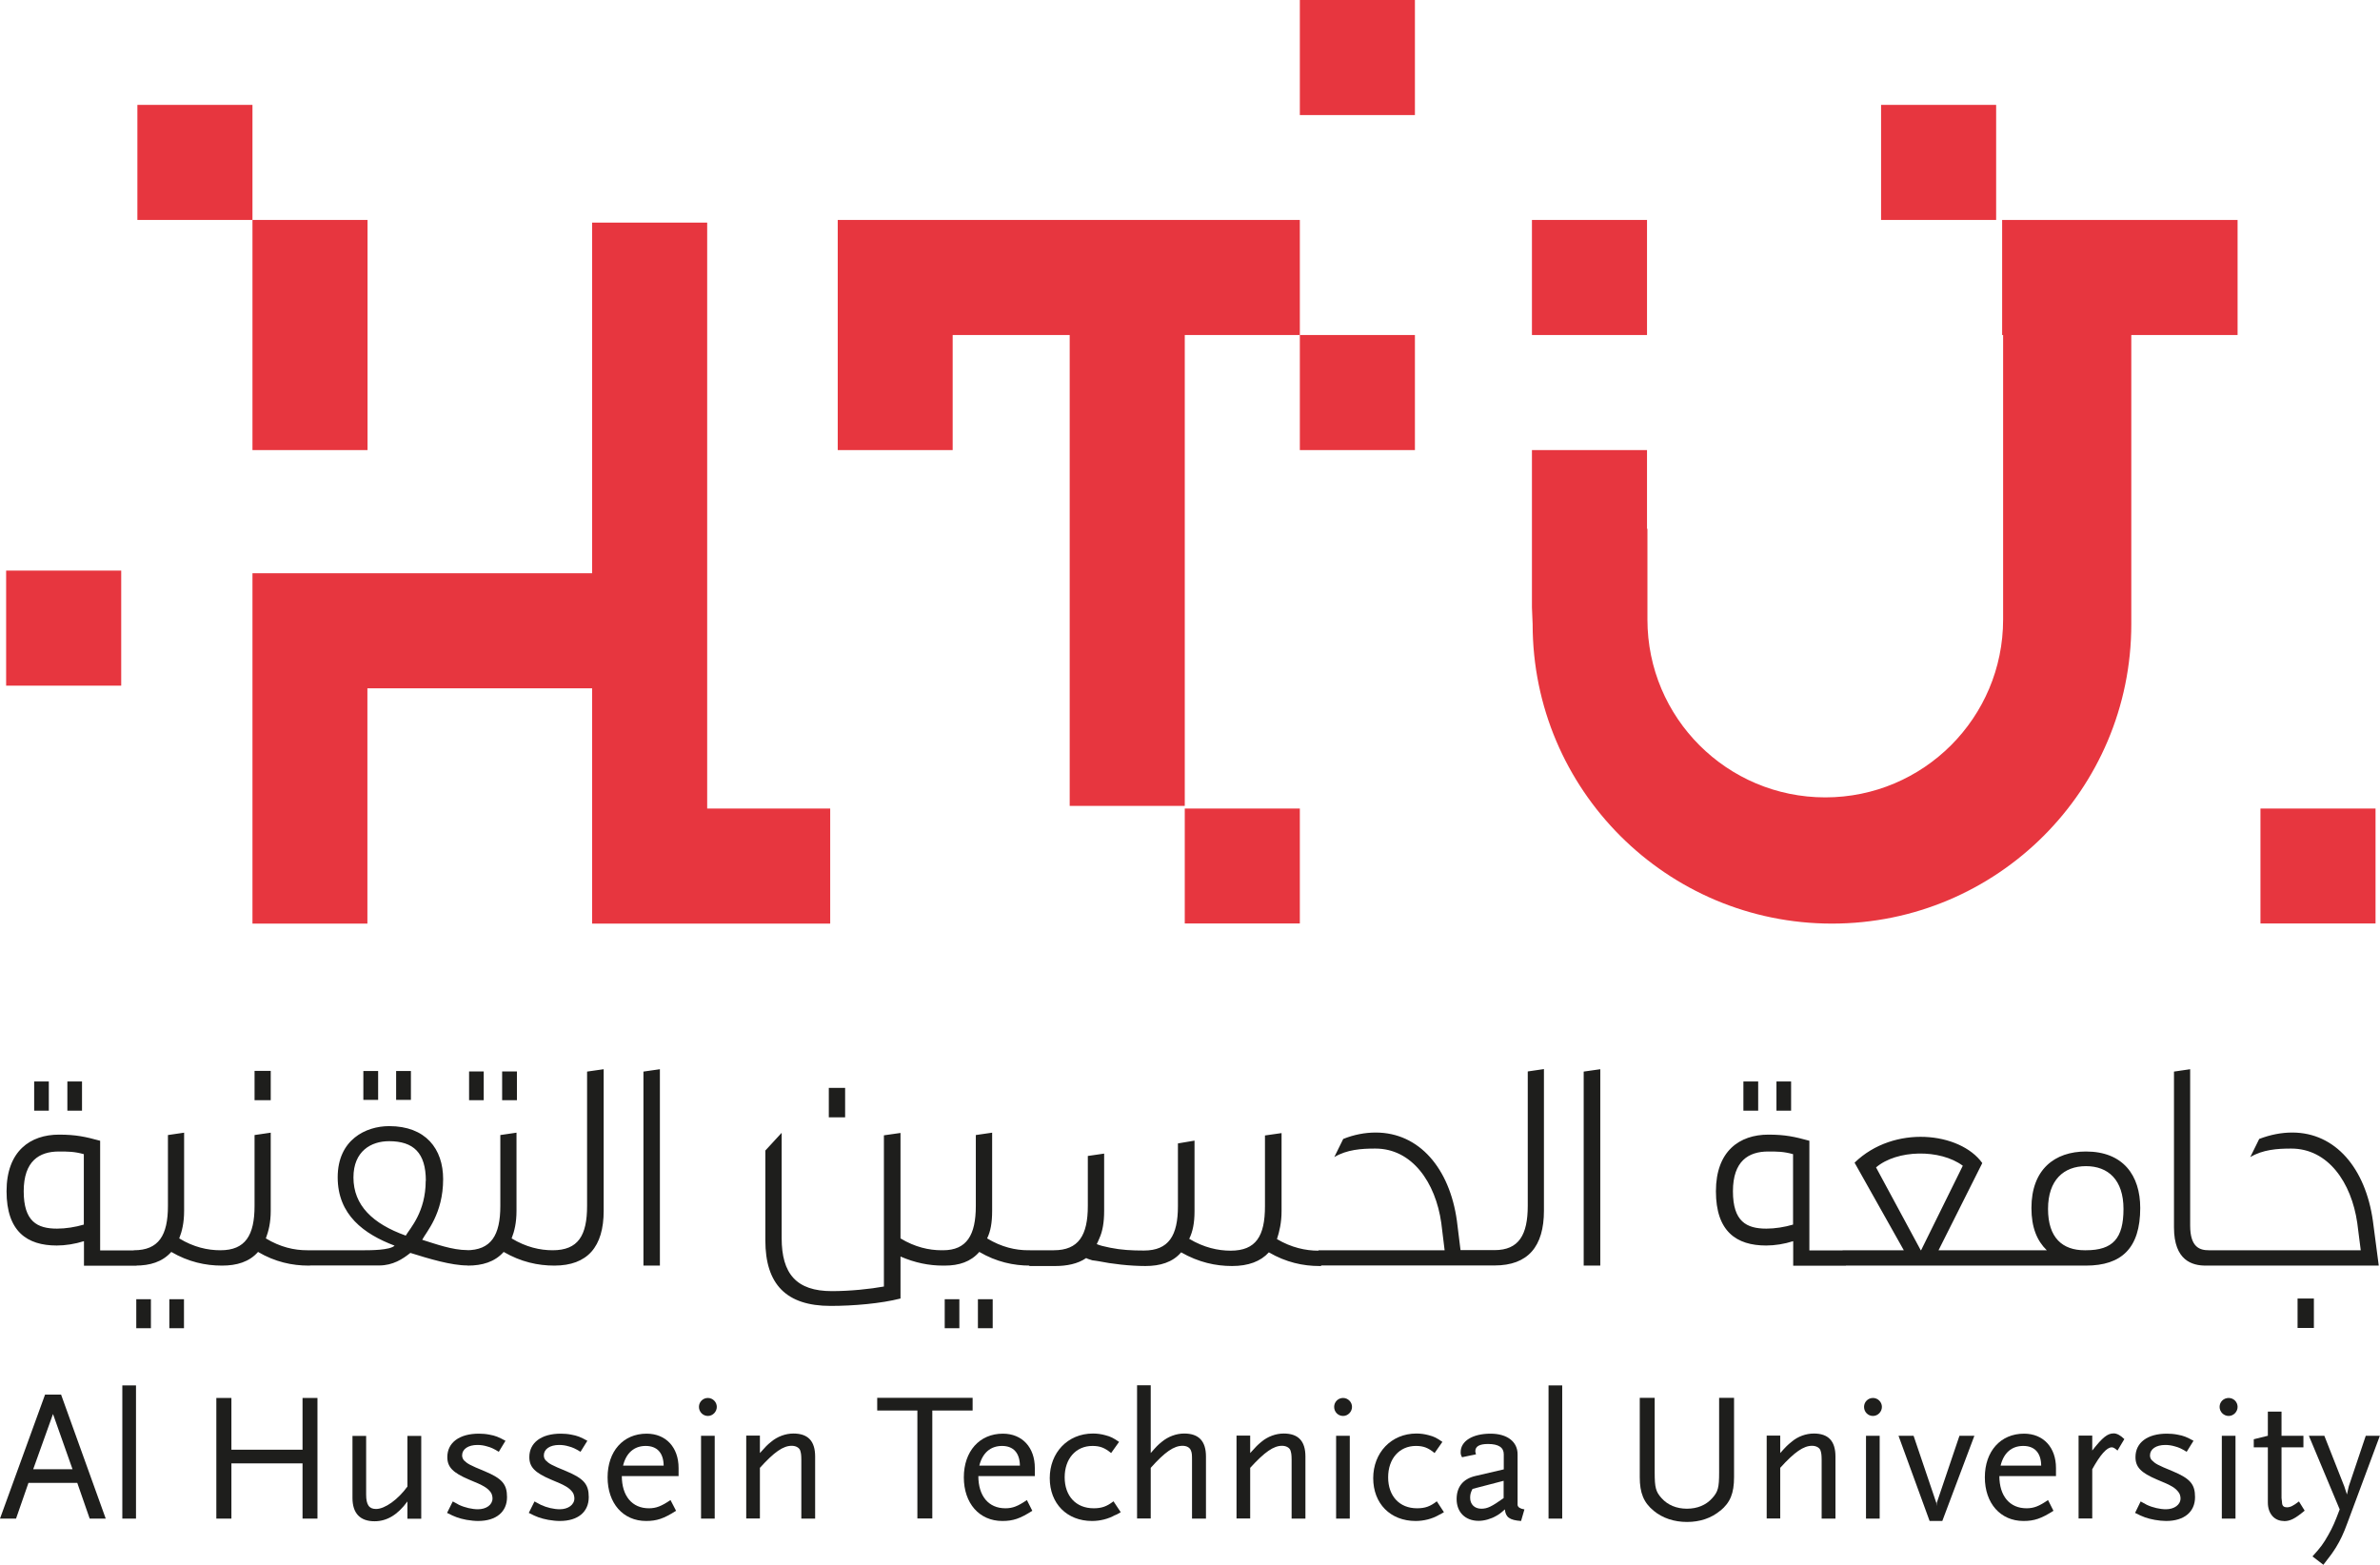<?xml version="1.0" encoding="UTF-8"?>
<svg id="Layer_1" data-name="Layer 1" xmlns="http://www.w3.org/2000/svg" viewBox="0 0 170.63 112.19">
  <defs>
    <style>
      .cls-1 {
        fill: #e7363f;
      }

      .cls-1, .cls-2 {
        stroke-width: 0px;
      }

      .cls-2 {
        fill: #1e1e1c;
      }
    </style>
  </defs>
  <rect class="cls-1" x="9.85" y="7.52" width="8.25" height="8.25"/>
  <rect class="cls-1" x="18.1" y="15.77" width="8.25" height="16.5"/>
  <polygon class="cls-1" points="93.19 15.77 84.94 15.77 76.69 15.77 68.3 15.77 65.6 15.77 60.06 15.77 60.06 32.27 68.3 32.27 68.3 24.02 76.69 24.02 76.69 57.78 84.94 57.78 84.94 24.02 93.19 24.02 93.19 15.77"/>
  <polygon class="cls-1" points="50.7 57.97 50.7 15.96 42.45 15.96 42.45 41.1 26.34 41.1 23.64 41.1 18.1 41.1 18.1 66.22 26.34 66.22 26.34 49.35 42.45 49.35 42.45 57.97 42.45 65.54 42.45 66.22 59.52 66.22 59.52 57.97 50.7 57.97"/>
  <rect class="cls-1" x=".44" y="40.91" width="8.25" height="8.25"/>
  <rect class="cls-1" x="134.86" y="7.52" width="8.25" height="8.25"/>
  <rect class="cls-1" x="93.19" width="8.25" height="8.25"/>
  <rect class="cls-1" x="109.83" y="15.77" width="8.25" height="8.25"/>
  <rect class="cls-1" x="93.19" y="24.02" width="8.25" height="8.25"/>
  <rect class="cls-1" x="84.94" y="57.97" width="8.25" height="8.24"/>
  <rect class="cls-1" x="162.06" y="57.97" width="8.25" height="8.24"/>
  <path class="cls-1" d="M160.42,15.77h-16.88v8.25h.07v20.4c0,7.04-5.71,12.75-12.75,12.75s-12.75-5.7-12.75-12.75v-6.51h-.03v-5.64h-8.25v11.28l.05,1.21c0,11.85,9.61,21.46,21.46,21.46s21.46-9.61,21.46-21.46v-20.74h7.62v-8.25Z"/>
  <g>
    <path class="cls-2" d="M6.43,108.88l-.89-2.56h-3.5l-.89,2.56H0l3.23-8.89h1.15l3.2,8.89h-1.15ZM3.8,101.38l-1.42,3.96h2.82l-1.4-3.96Z"/>
    <path class="cls-2" d="M8.77,108.88v-9.55h.98v9.55h-.98Z"/>
    <path class="cls-2" d="M21.69,108.88v-3.96h-5.1v3.96h-1.08v-8.65h1.08v3.71h5.1v-3.71h1.07v8.65h-1.07Z"/>
    <path class="cls-2" d="M29.21,108.88v-1.23c-.7.96-1.47,1.42-2.36,1.42-1.04,0-1.58-.58-1.58-1.67v-4.45h.98v4.21c0,.73.21,1.03.71,1.03.63,0,1.57-.67,2.25-1.61v-3.63h.99v5.94h-.99Z"/>
    <path class="cls-2" d="M34.28,109.05c-.25,0-.52-.03-.83-.08-.56-.11-.81-.2-1.4-.5l.41-.82c.2.11.35.18.44.24.42.2.95.32,1.36.32.61,0,1.05-.32,1.05-.78,0-.14-.05-.32-.11-.41-.24-.34-.52-.51-1.58-.94-1.15-.49-1.55-.89-1.55-1.61,0-1.04.87-1.68,2.26-1.68.24,0,.51.02.76.07.44.08.65.17,1.15.44l-.48.79c-.38-.23-.55-.31-.85-.39-.23-.07-.46-.1-.68-.1-.67,0-1.1.3-1.1.75,0,.14.06.27.14.36.24.23.39.33,1.47.77,1.26.53,1.61.93,1.61,1.86,0,1.06-.78,1.71-2.07,1.71Z"/>
    <path class="cls-2" d="M40.13,109.05c-.25,0-.52-.03-.82-.08-.56-.11-.82-.2-1.4-.5l.41-.82c.2.11.34.18.45.24.42.2.94.32,1.36.32.6,0,1.05-.32,1.05-.78,0-.14-.05-.32-.11-.41-.24-.34-.51-.51-1.57-.94-1.15-.49-1.55-.89-1.55-1.61,0-1.04.87-1.68,2.25-1.68.25,0,.51.02.76.07.44.08.66.17,1.15.44l-.49.79c-.38-.23-.55-.31-.85-.39-.23-.07-.46-.1-.68-.1-.67,0-1.1.3-1.1.75,0,.14.05.27.14.36.23.23.39.33,1.47.77,1.25.53,1.61.93,1.61,1.86,0,1.06-.77,1.71-2.07,1.71Z"/>
    <path class="cls-2" d="M44.58,105.82c0,1.44.74,2.32,1.94,2.32.52,0,.9-.15,1.55-.59l.4.77c-.88.56-1.38.73-2.15.73-1.65,0-2.76-1.27-2.76-3.13s1.11-3.13,2.8-3.13c1.39,0,2.29.99,2.29,2.46v.58h-4.06ZM46.29,103.67c-.82,0-1.4.5-1.62,1.41h2.91c-.01-.91-.47-1.41-1.29-1.41Z"/>
    <path class="cls-2" d="M50.75,101.52c-.35,0-.64-.29-.64-.65s.29-.64.64-.64.64.29.64.64-.29.65-.64.65ZM50.26,108.88v-5.94h.98v5.94h-.98Z"/>
    <path class="cls-2" d="M57.45,108.88v-4.21c0-.39-.03-.52-.09-.7-.09-.2-.33-.31-.6-.31-.61,0-1.25.44-2.28,1.58v3.63h-.98v-5.94h.98v1.25c.41-.46.52-.58.81-.81.45-.38,1.04-.59,1.59-.59,1.05,0,1.56.54,1.56,1.65v4.45h-.98Z"/>
    <path class="cls-2" d="M66.84,101.13v7.74h-1.07v-7.74h-2.88v-.91h6.84v.91h-2.88Z"/>
    <path class="cls-2" d="M70.14,105.82c0,1.44.73,2.32,1.94,2.32.52,0,.9-.15,1.54-.59l.39.77c-.88.56-1.37.73-2.15.73-1.65,0-2.76-1.27-2.76-3.13s1.12-3.13,2.8-3.13c1.39,0,2.29.99,2.29,2.46v.58h-4.06ZM71.84,103.67c-.83,0-1.4.5-1.63,1.41h2.91c-.01-.91-.47-1.41-1.28-1.41Z"/>
    <path class="cls-2" d="M79.94,108.63c-.48.27-1.06.42-1.65.42-1.8,0-3.03-1.25-3.03-3.07s1.28-3.2,3.1-3.2c.3,0,.59.04.88.12.39.1.58.2.99.48l-.57.8c-.46-.38-.8-.51-1.34-.51-1.19,0-1.99.92-1.99,2.25s.8,2.22,2.08,2.22c.57,0,.94-.13,1.42-.5l.52.78c-.17.1-.3.18-.39.21Z"/>
    <path class="cls-2" d="M85.46,108.88v-4.21c0-.39-.01-.52-.09-.7-.09-.2-.31-.31-.59-.31-.62,0-1.26.44-2.28,1.58v3.63h-.98v-9.55h.98v4.86c.4-.46.51-.58.8-.81.46-.38,1.04-.59,1.6-.59,1.04,0,1.56.54,1.56,1.65v4.45h-.99Z"/>
    <path class="cls-2" d="M92.6,108.88v-4.21c0-.39-.03-.52-.09-.7-.09-.2-.33-.31-.6-.31-.6,0-1.24.44-2.28,1.58v3.63h-.98v-5.94h.98v1.25c.41-.46.53-.58.81-.81.45-.38,1.04-.59,1.59-.59,1.05,0,1.56.54,1.56,1.65v4.45h-.98Z"/>
    <path class="cls-2" d="M96.29,101.52c-.36,0-.64-.29-.64-.65s.29-.64.64-.64.64.29.64.64-.29.65-.64.65ZM95.79,108.88v-5.94h.98v5.94h-.98Z"/>
    <path class="cls-2" d="M103.14,108.63c-.48.27-1.06.42-1.65.42-1.81,0-3.04-1.25-3.04-3.07s1.29-3.2,3.1-3.2c.3,0,.59.04.88.12.39.1.58.2.98.48l-.56.8c-.46-.38-.8-.51-1.34-.51-1.19,0-1.99.92-1.99,2.25s.8,2.22,2.07,2.22c.58,0,.94-.13,1.42-.5l.51.78c-.17.1-.3.18-.39.21Z"/>
    <path class="cls-2" d="M109.04,109.05c-.81-.06-1.1-.27-1.15-.83-.3.27-.44.37-.63.47-.36.21-.84.35-1.25.35-.96,0-1.58-.62-1.58-1.56,0-.86.45-1.44,1.32-1.65l2.06-.48v-1.08c0-.49-.37-.74-1.13-.74-.61,0-.91.17-.91.52,0,.06.02.12.05.22l-1,.21c-.09-.16-.1-.23-.1-.37,0-.79.86-1.32,2.14-1.32,1.19,0,1.94.57,1.94,1.48v3.64c.03.16.18.26.49.31l-.24.83ZM107.8,106.17l-2.23.58c-.14.27-.17.41-.17.64,0,.47.32.78.8.78.44,0,.74-.15,1.6-.76v-1.23Z"/>
    <path class="cls-2" d="M111.02,108.88v-9.55h.98v9.55h-.98Z"/>
    <path class="cls-2" d="M123.32,108.32c-.64.53-1.45.8-2.37.8s-1.75-.27-2.39-.8c-.72-.59-1-1.28-1-2.41v-5.69h1.07v5.36c0,1.08.08,1.38.5,1.84.43.48,1.06.75,1.81.75s1.37-.26,1.81-.75c.42-.46.5-.76.5-1.84v-5.36h1.07v5.69c0,1.15-.27,1.82-.99,2.41Z"/>
    <path class="cls-2" d="M130.6,108.88v-4.21c0-.39-.03-.52-.09-.7-.09-.2-.33-.31-.6-.31-.6,0-1.25.44-2.28,1.58v3.63h-.97v-5.94h.97v1.25c.41-.46.53-.58.82-.81.44-.38,1.03-.59,1.59-.59,1.04,0,1.55.54,1.55,1.65v4.45h-.98Z"/>
    <path class="cls-2" d="M134.28,101.52c-.36,0-.64-.29-.64-.65s.29-.64.64-.64.64.29.64.64-.29.65-.64.65ZM133.78,108.88v-5.94h.98v5.94h-.98Z"/>
    <path class="cls-2" d="M139.25,109.05h-.91l-2.23-6.11h1.08l1.63,4.81.03.23v-.22s1.63-4.82,1.63-4.82h1.07l-2.3,6.11Z"/>
    <path class="cls-2" d="M143.34,105.82c0,1.44.74,2.32,1.95,2.32.52,0,.9-.15,1.54-.59l.39.77c-.88.56-1.38.73-2.15.73-1.65,0-2.77-1.27-2.77-3.13s1.12-3.13,2.81-3.13c1.39,0,2.29.99,2.29,2.46v.58h-4.07ZM145.05,103.67c-.83,0-1.4.5-1.62,1.41h2.91c-.01-.91-.47-1.41-1.28-1.41Z"/>
    <path class="cls-2" d="M151.82,104.01c-.19-.17-.3-.24-.42-.24-.36,0-.83.54-1.4,1.57v3.53h-.98v-5.94h.98v1.07c.74-.95,1.1-1.23,1.54-1.23.23,0,.5.15.76.41l-.49.82Z"/>
    <path class="cls-2" d="M155.3,109.05c-.25,0-.53-.03-.82-.08-.57-.11-.82-.2-1.41-.5l.4-.82c.2.11.34.18.44.24.42.2.95.32,1.37.32.6,0,1.05-.32,1.05-.78,0-.14-.05-.32-.12-.41-.24-.34-.51-.51-1.57-.94-1.15-.49-1.54-.89-1.54-1.61,0-1.04.86-1.68,2.25-1.68.25,0,.51.02.76.07.45.08.66.17,1.15.44l-.49.79c-.38-.23-.55-.31-.85-.39-.24-.07-.46-.1-.68-.1-.67,0-1.1.3-1.1.75,0,.14.05.27.15.36.23.23.39.33,1.47.77,1.26.53,1.61.93,1.61,1.86,0,1.06-.78,1.71-2.07,1.71Z"/>
    <path class="cls-2" d="M159.78,101.52c-.35,0-.65-.29-.65-.65s.29-.64.65-.64.64.29.64.64-.29.65-.64.65ZM159.29,108.88v-5.94h.98v5.94h-.98Z"/>
    <path class="cls-2" d="M163.73,109.05c-.68,0-1.14-.54-1.14-1.32v-3.96h-1.01v-.58l1.01-.25v-1.73h.98v1.73h1.57v.83h-1.57v3.64c.03.18.03.31.04.37.02.2.14.29.34.29.25,0,.45-.1.87-.42l.41.66c-.7.58-1.03.75-1.5.75Z"/>
    <path class="cls-2" d="M168.29,109.2c-.27.74-.5,1.23-.82,1.75-.24.38-.41.62-.9,1.24l-.78-.6c.59-.65.78-.91,1.13-1.53.33-.58.48-.94.82-1.84l-2.21-5.28h1.11l1.43,3.63.19.58.13-.58,1.22-3.63h1.01l-2.33,6.26Z"/>
  </g>
  <path class="cls-2" d="M6.01,88.99c-.62.2-1.33.31-1.94.31-2.13,0-3.6-1.01-3.6-3.89s1.7-4.06,3.76-4.06c1.21,0,1.89.15,2.95.44v7.86h2.5l.11,1.1h-3.77v-1.75ZM6.01,82.75c-.68-.19-1.15-.19-1.79-.19-1.4,0-2.52.68-2.52,2.85s.97,2.68,2.39,2.68c.62,0,1.32-.11,1.92-.29v-5.05ZM2.45,79.63v-2.09h1.05v2.09h-1.05ZM4.83,79.63v-2.09h1.05v2.09h-1.05ZM15.9,90.74c-1.16,0-2.39-.26-3.62-.98-.64.72-1.53.98-2.57.98h-.02l-.11-1.1h.02c1.78,0,2.44-1.07,2.44-3.18v-5.08l1.16-.17v5.6c0,.86-.15,1.47-.35,1.98,1.03.63,2.04.85,2.94.85h.11l.11,1.1h-.11ZM9.77,95.23v-2.08h1.05v2.08h-1.05ZM12.14,95.23v-2.08h1.05v2.08h-1.05ZM22.12,90.74c-1.17,0-2.4-.26-3.62-.98-.63.72-1.54.98-2.57.98h-.03l-.11-1.1h.02c1.78,0,2.44-1.07,2.44-3.18v-5.08l1.16-.17v5.6c0,.86-.16,1.47-.35,1.98,1.04.63,2.04.85,2.95.85h.11l.11,1.1h-.11ZM18.25,78.88v-2.1h1.16v2.1h-1.16ZM22.01,89.64h4.15c.37,0,1.8,0,2.13-.33-2.19-.83-4.08-2.2-4.08-4.9s2.02-3.67,3.69-3.67c2.62,0,3.87,1.63,3.87,3.8,0,2.5-1.21,3.78-1.5,4.35.94.29,2.15.74,3.24.74h.02l.13,1.1h-.15c-1.15,0-2.75-.48-4.09-.9-.55.44-1.25.9-2.24.9h-5.05l-.11-1.1ZM30.53,84.66c0-2-.88-2.84-2.64-2.84-1.28,0-2.55.71-2.55,2.6,0,2,1.38,3.32,3.75,4.17.31-.53,1.43-1.69,1.43-3.93ZM26.05,78.86v-2.07h1.06v2.07h-1.06ZM28.4,78.86v-2.07h1.06v2.07h-1.06ZM39.74,90.74c-1.17,0-2.39-.26-3.63-.98-.64.72-1.54.98-2.57.98h-.02l-.11-1.1h.02c1.78,0,2.44-1.07,2.44-3.18v-5.08l1.16-.17v5.6c0,.86-.15,1.47-.35,1.98,1.04.63,2.04.85,2.94.85h.12l.11,1.1h-.11ZM33.63,78.88v-2.06h1.05v2.06h-1.05ZM36,78.88v-2.06h1.06v2.06h-1.06ZM39.62,89.64c1.83,0,2.47-1.05,2.47-3.18v-9.63l1.19-.17v10.15c0,2.57-1.15,3.93-3.54,3.93l-.12-1.1ZM46.13,90.74v-13.91l1.18-.17v14.08h-1.18ZM73.84,90.74c-1.17,0-2.4-.26-3.63-.98-.61.7-1.44.98-2.48.98h-.13c-1,0-2-.2-3.04-.65v3.01c-1.4.36-3.38.53-5.01.53-3.19,0-4.68-1.56-4.68-4.7v-6.44l1.17-1.27v7.55c0,2.55,1.05,3.8,3.6,3.8,1.3,0,2.75-.15,3.73-.33v-10.84l1.19-.17v7.56c1.04.63,2.05.85,2.94.85h.11c1.7,0,2.35-1.09,2.35-3.18v-5.08l1.17-.17v5.6c0,.86-.11,1.47-.36,1.98,1.04.63,2.04.85,2.94.85h.13l.11,1.1h-.13ZM59.42,80.11v-2.11h1.17v2.11h-1.17ZM67.73,95.23v-2.08h1.05v2.08h-1.05ZM70.11,95.23v-2.08h1.06v2.08h-1.06ZM73.7,89.64h1.85c1.78,0,2.44-1.07,2.44-3.18v-3.58l1.17-.17v4.11c0,.81-.11,1.47-.35,1.98,0,.02-.03.07-.05.11-.02.09-.1.2-.13.29.26.11.55.17.7.2l.27.06c.79.16,1.53.2,2.41.2,1.78,0,2.44-1.07,2.44-3.18v-4.5l1.19-.2v5.06c0,.86-.13,1.47-.38,1.98,1.05.63,2.07.85,2.97.85,1.82,0,2.46-1.05,2.46-3.18v-5.08l1.19-.17v5.6c0,.81-.15,1.45-.33,2,1.03.61,2.06.83,2.96.83h.1l.11,1.1h-.13c-1.16,0-2.39-.26-3.62-.98-.59.65-1.47.98-2.64.98s-2.39-.26-3.65-.98c-.61.72-1.52.98-2.56.98-1.12,0-2.4-.15-3.39-.35-.15-.03-.31-.04-.42-.06-.25-.07-.42-.14-.44-.16-.6.42-1.41.57-2.2.57h-1.87l-.11-1.1ZM94.62,90.74l-.1-1.1h9.05l-.24-1.96c-.41-2.9-2.09-5.33-4.72-5.33h-.05c-.94,0-2,.07-2.9.61l.64-1.3c.77-.31,1.56-.46,2.33-.46,3.12,0,5.3,2.57,5.82,6.33l.26,2.1h2.44c1.74,0,2.38-1.09,2.38-3.18v-9.63l1.16-.17v10.15c0,2.57-1.14,3.93-3.54,3.93h-12.53ZM113.54,90.74v-13.91l1.19-.17v14.08h-1.19ZM128.55,88.99c-.61.2-1.31.31-1.93.31-2.13,0-3.6-1.01-3.6-3.89s1.69-4.06,3.76-4.06c1.21,0,1.88.15,2.94.44v7.86h2.51l.11,1.1h-3.78v-1.75ZM128.55,82.75c-.68-.19-1.14-.19-1.78-.19-1.41,0-2.53.68-2.53,2.85s.97,2.68,2.4,2.68c.61,0,1.31-.11,1.91-.29v-5.05ZM124.99,79.63v-2.09h1.06v2.09h-1.06ZM127.36,79.63v-2.09h1.05v2.09h-1.05ZM132.11,89.64h4.38l-3.53-6.28c2.84-2.75,7.57-2.18,9.15.02v.02l-3.13,6.24h4.49l.11,1.1h-11.36l-.12-1.1ZM137.71,89.64h.02l2.99-6.06c-1.63-1.21-4.72-1.16-6.22.12l3.21,5.95ZM143.36,89.64h3.38c-.7-.68-1.1-1.63-1.1-3.03,0-2.77,1.67-4.05,3.91-4.05,2.66,0,3.89,1.71,3.89,4.05,0,2.88-1.34,4.13-3.89,4.13h-6.08l-.11-1.1ZM152.24,86.68c0-2.09-1.1-3.07-2.69-3.07s-2.72.99-2.72,3.07,1.05,2.96,2.62,2.96h.1c1.93,0,2.69-.85,2.69-2.96ZM158.13,90.74c-.95,0-2.27-.35-2.27-2.74v-11.17l1.16-.17v11.21c0,1.58.71,1.77,1.34,1.77h1.93l.11,1.1h-2.28ZM170.54,90.74h-10.24l-.11-1.1h9.06l-.25-1.96c-.42-2.9-2.09-5.33-4.73-5.33h-.04c-.94,0-2,.07-2.9.61l.64-1.3c.81-.31,1.6-.46,2.37-.46,3.1,0,5.25,2.57,5.78,6.33l.42,3.2ZM165.89,95.21v-2.11h-1.17v2.11h1.17Z"/>
</svg>